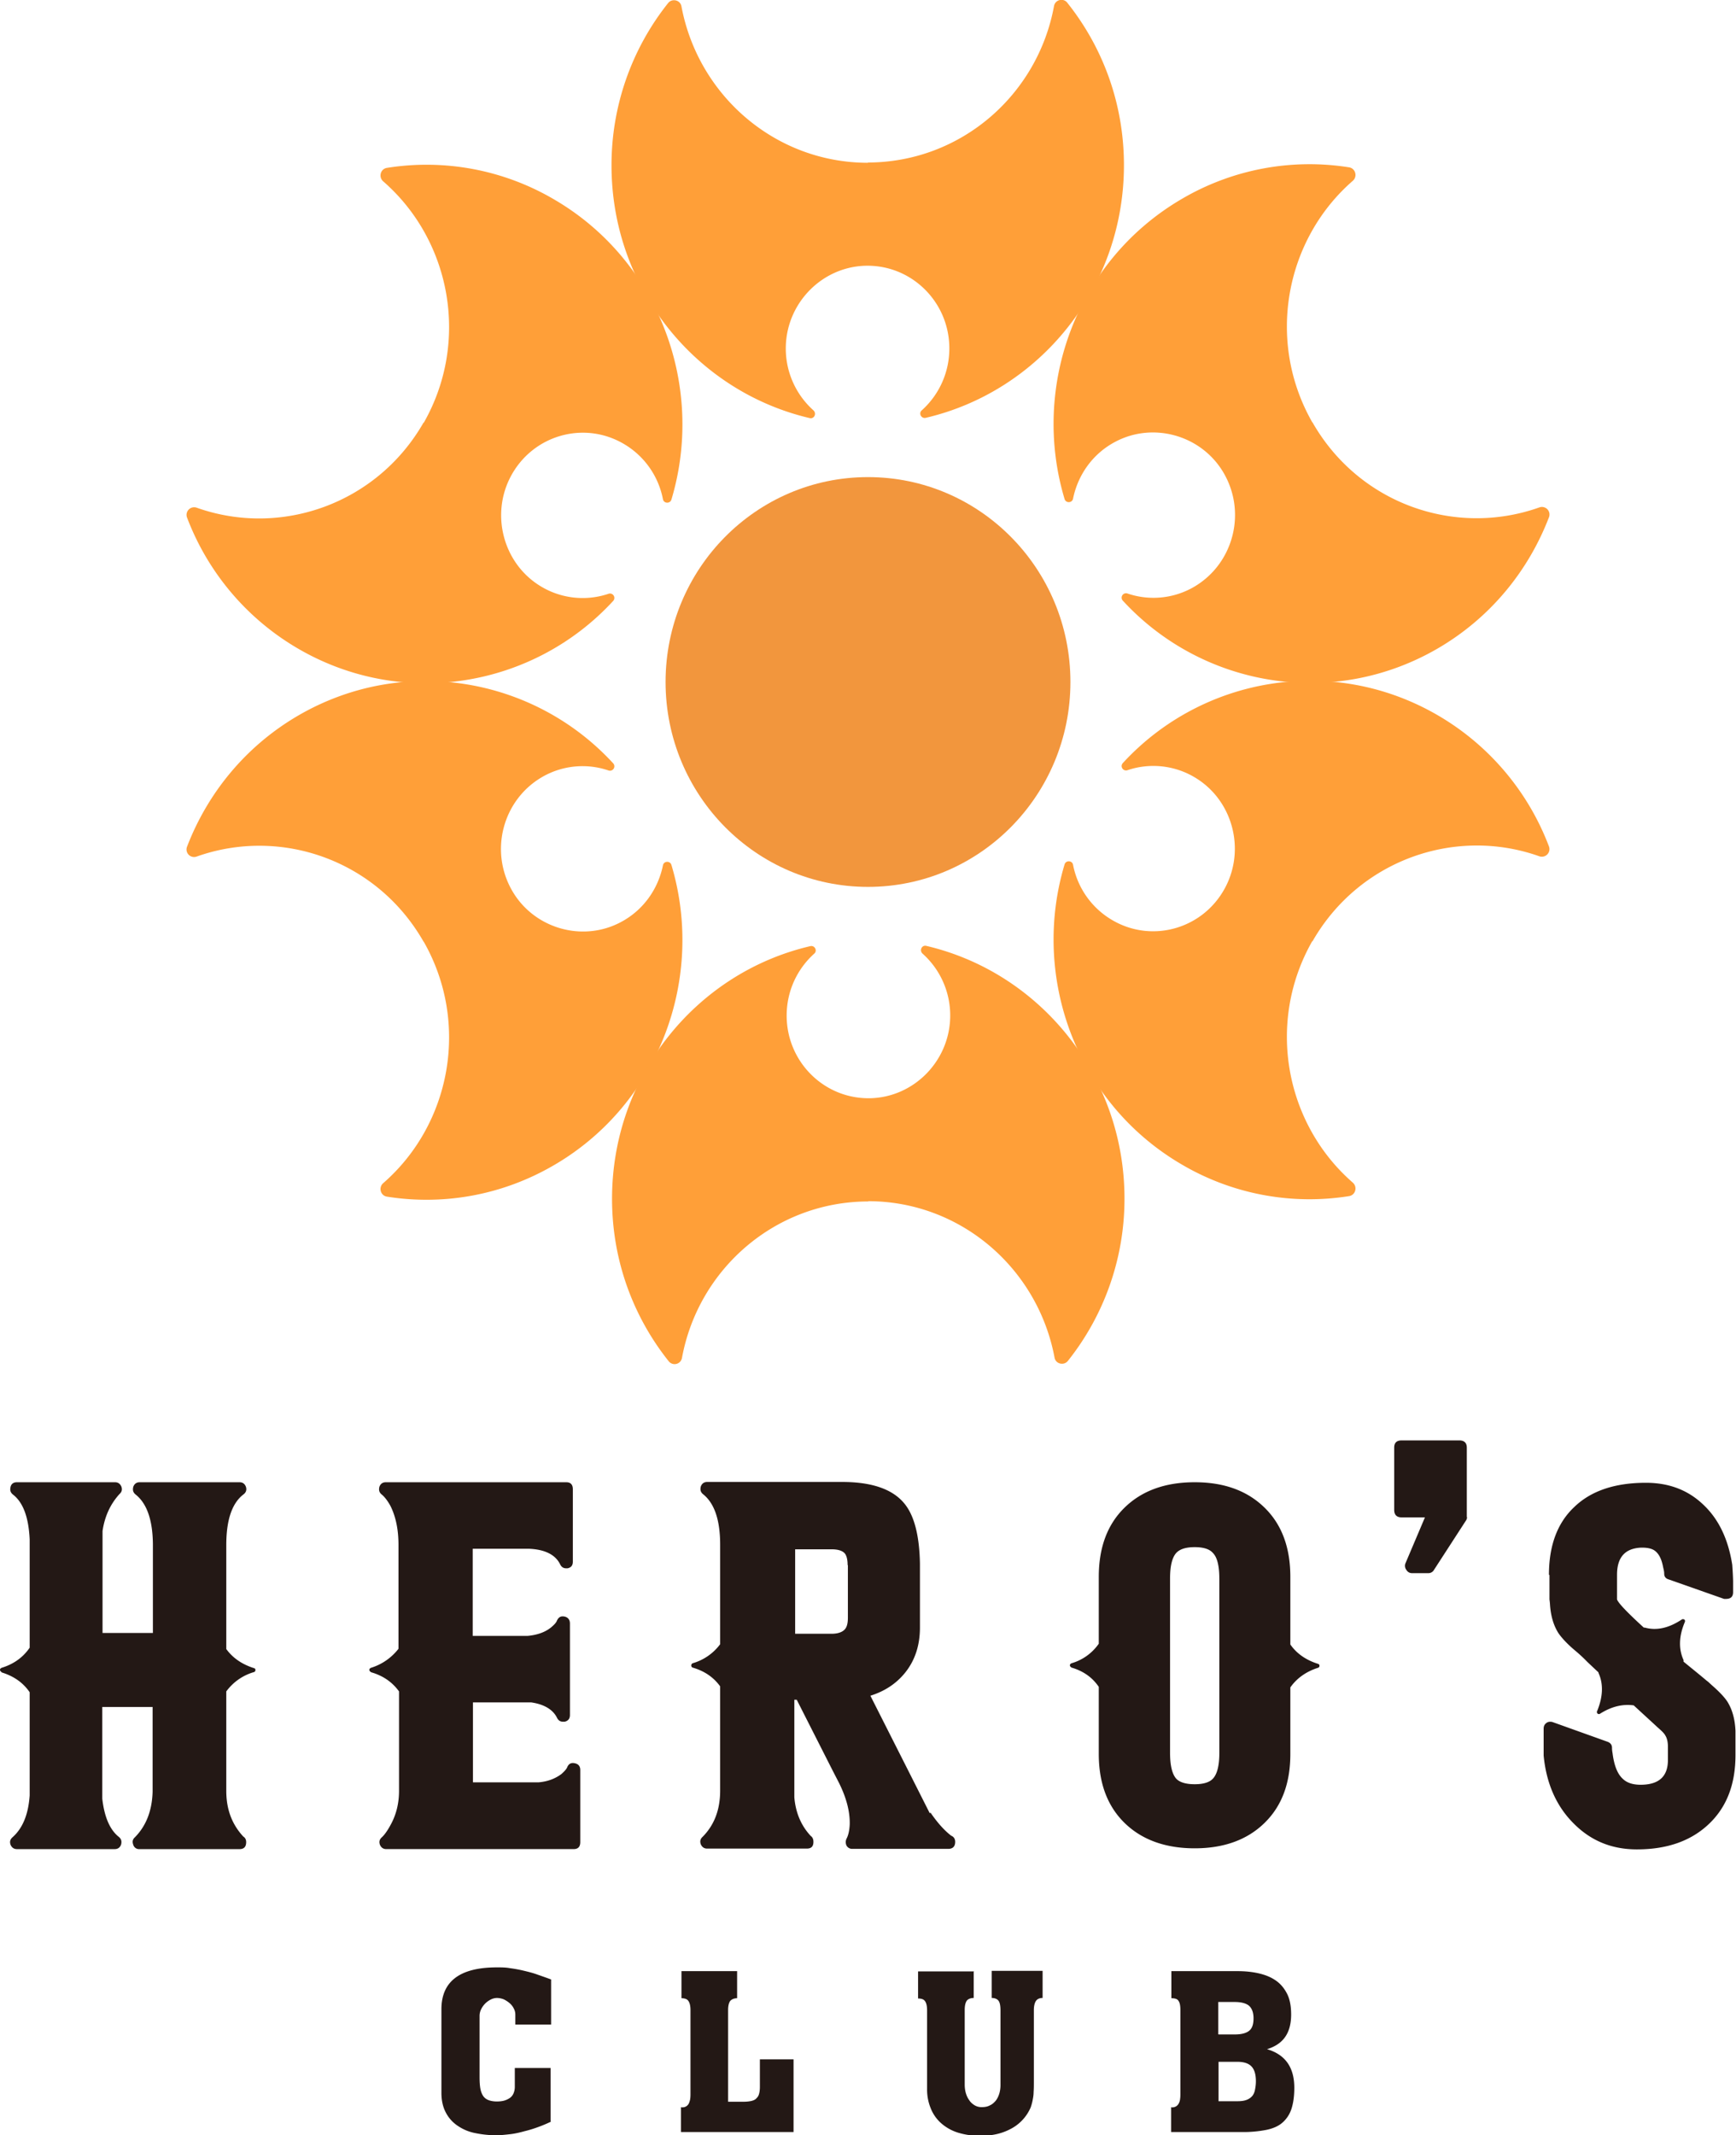<svg width="109" height="134" viewBox="0 0 109 134" fill="none" xmlns="http://www.w3.org/2000/svg"><g clip-path="url(#clip0_63_9747)"><path d="M54.5 10.216c-5.823 0-10.664-4.225-11.712-9.812-.067-.404-.582-.522-.832-.219a16.305 16.305 0 00-3.56 10.2c0 7.724 5.324 14.187 12.444 15.853.283.067.449-.286.233-.488a5.2 5.2 0 01-1.73-4.107c.116-2.692 2.295-4.88 4.974-4.965 2.911-.084 5.29 2.273 5.29 5.184a5.205 5.205 0 01-1.73 3.888c-.216.185-.033.538.25.471 7.136-1.666 12.443-8.129 12.443-15.854 0-3.87-1.33-7.405-3.56-10.199-.25-.32-.765-.185-.832.22-1.031 5.587-5.872 9.811-11.711 9.811l.033.017z" fill="#FF9F38"/><path d="M26.601 26.507c-2.911 5.1-8.95 7.237-14.257 5.352a.477.477 0 00-.599.623 16.135 16.135 0 006.954 8.213c6.604 3.854 14.806 2.44 19.797-2.979a.276.276 0 00-.283-.455 5.075 5.075 0 01-4.375-.538c-2.263-1.447-3.028-4.46-1.764-6.833 1.381-2.592 4.592-3.5 7.087-2.036a5.15 5.15 0 012.462 3.467c.05.286.45.302.533.033 2.13-7.085-.749-14.978-7.353-18.832a15.82 15.82 0 00-10.514-1.986c-.4.067-.533.572-.233.841 4.259 3.703 5.456 10.064 2.545 15.164v-.034z" fill="#FF9F38"/><path d="M26.601 59.09c2.911 5.1 1.714 11.461-2.545 15.164-.3.269-.167.774.233.841 3.493.556 7.203-.05 10.514-1.986 6.604-3.854 9.482-11.747 7.353-18.832-.083-.27-.483-.253-.532.033-.3 1.464-1.215 2.81-2.662 3.568-2.363 1.246-5.34.42-6.738-1.868-1.53-2.508-.699-5.773 1.797-7.237a5.062 5.062 0 014.192-.42.276.276 0 00.283-.455c-4.99-5.42-13.193-6.833-19.797-2.979-3.31 1.936-5.673 4.88-6.954 8.213a.474.474 0 00.599.623c5.307-1.885 11.346.235 14.257 5.352v-.017z" fill="#FF9F38"/><path d="M54.5 75.381c5.823 0 10.664 4.225 11.712 9.812.066.404.582.522.832.219a16.305 16.305 0 003.56-10.199c0-7.725-5.324-14.188-12.444-15.854-.283-.067-.45.286-.233.488a5.2 5.2 0 011.73 4.107c-.116 2.693-2.296 4.88-4.974 4.965-2.911.084-5.29-2.272-5.29-5.184 0-1.548.665-2.928 1.73-3.888.216-.185.033-.538-.25-.47-7.137 1.665-12.444 8.128-12.444 15.853 0 3.87 1.331 7.405 3.56 10.199a.47.47 0 00.832-.219c1.032-5.587 5.873-9.812 11.712-9.812l-.033-.017z" fill="#FF9F38"/><path d="M82.399 59.09c2.911-5.1 8.95-7.237 14.257-5.352a.477.477 0 00.599-.623 16.135 16.135 0 00-6.954-8.213c-6.605-3.854-14.806-2.44-19.797 2.98-.2.218.016.538.283.454a5.075 5.075 0 014.375.538c2.262 1.447 3.028 4.46 1.763 6.833-1.38 2.592-4.591 3.5-7.087 2.036a5.15 5.15 0 01-2.462-3.467c-.05-.286-.449-.302-.532-.033-2.13 7.085.749 14.979 7.353 18.833a15.82 15.82 0 0010.514 1.986c.4-.068.532-.573.233-.842-4.259-3.703-5.457-10.064-2.545-15.164v.034z" fill="#FF9F38"/><path d="M82.399 26.507c-2.912-5.1-1.714-11.461 2.545-15.164.3-.269.166-.774-.233-.841a15.839 15.839 0 00-10.514 1.986c-6.605 3.854-9.483 11.747-7.353 18.832.083.27.482.253.532-.033.3-1.464 1.215-2.81 2.662-3.568 2.362-1.245 5.34-.42 6.738 1.868 1.53 2.508.698 5.773-1.797 7.237a5.062 5.062 0 01-4.192.42.276.276 0 00-.283.455c4.99 5.42 13.192 6.833 19.797 2.979 3.31-1.935 5.673-4.88 6.954-8.213a.474.474 0 00-.6-.623C91.35 33.727 85.31 31.607 82.4 26.49v.017z" fill="#FF9F38"/><path d="M54.5 55.657c7.02 0 12.71-5.757 12.71-12.858 0-7.102-5.69-12.858-12.71-12.858-7.02 0-12.71 5.756-12.71 12.858 0 7.1 5.69 12.858 12.71 12.858z" fill="#F2963D"/><path d="M.1 104.935s-.1-.068-.1-.135.033-.101.1-.135c.765-.235 1.347-.656 1.763-1.262v-6.8c-.066-1.396-.416-2.322-1.048-2.81-.166-.134-.2-.286-.15-.488.05-.202.2-.286.4-.286H7.22c.183 0 .316.084.4.27.066.184.033.336-.117.47-.582.64-.932 1.414-1.065 2.323v6.395H9.6V96.89c-.017-1.515-.383-2.541-1.081-3.097-.167-.134-.2-.286-.15-.488.067-.185.2-.286.4-.286h6.271c.2 0 .333.101.4.286.066.202 0 .37-.167.488-.715.556-1.065 1.616-1.065 3.164v6.53c.416.572.998.96 1.73 1.195.067.017.1.051.1.118s-.033.118-.1.135a3.277 3.277 0 00-1.73 1.211v6.244c0 1.145.35 2.087 1.065 2.861.133.085.183.202.183.354 0 .286-.133.437-.416.437H8.751a.375.375 0 01-.383-.269c-.067-.185-.05-.336.1-.471.715-.724 1.081-1.683 1.114-2.861v-5.318h-3.16v5.755c.133 1.162.482 1.953 1.031 2.39.166.135.2.286.15.488-.067.185-.2.286-.4.286H1.065c-.183 0-.316-.084-.4-.269-.066-.185-.033-.336.117-.471.649-.572.998-1.447 1.081-2.626v-6.479c-.416-.606-.998-1.01-1.763-1.246v-.016zm23.19 0s-.1-.068-.1-.135.034-.101.1-.135a3.474 3.474 0 001.73-1.195v-6.513c0-.96-.166-1.767-.498-2.44-.183-.337-.383-.59-.55-.724-.166-.134-.2-.286-.15-.488.067-.185.2-.286.4-.286h11.33c.282 0 .415.151.415.438V98c0 .235-.1.37-.332.42h-.084c-.183 0-.3-.084-.382-.252-.3-.606-.965-.942-1.997-.976H29.68v5.47h3.427c.599-.051 1.098-.219 1.48-.522.2-.168.333-.303.383-.438.1-.218.25-.303.483-.252.216.05.332.202.332.437v5.739c0 .236-.116.371-.332.421h-.1c-.183 0-.3-.084-.383-.252-.25-.505-.799-.842-1.614-.96h-3.66v5.016h4.126c.582-.051 1.048-.236 1.43-.522.184-.168.317-.303.367-.438.1-.218.25-.286.482-.235.217.05.333.185.333.421v4.527c0 .286-.133.437-.416.437H24.255c-.183 0-.316-.084-.399-.269-.066-.185-.033-.336.117-.471.166-.152.349-.404.549-.774.366-.657.532-1.38.532-2.138v-6.244c-.416-.572-.982-.976-1.73-1.195l-.034-.016zm35.136 8.819c.45.656.882 1.127 1.298 1.447.166.067.25.202.25.387 0 .286-.15.438-.433.438h-6.022a.4.4 0 01-.366-.202.505.505 0 010-.438c.116-.219.183-.522.2-.909.016-.774-.2-1.632-.666-2.575l-.416-.808-2.246-4.426h-.15v6.126c.083.976.433 1.784 1.032 2.424.116.084.166.202.166.37 0 .286-.133.421-.416.421h-6.255c-.183 0-.316-.084-.4-.27-.066-.185-.033-.336.117-.471.732-.74 1.098-1.7 1.098-2.895v-6.546c-.416-.573-.981-.96-1.73-1.178-.05-.017-.083-.068-.083-.135s.033-.101.083-.135a3.28 3.28 0 001.73-1.195V96.94c0-1.531-.35-2.591-1.065-3.164-.166-.134-.2-.286-.15-.488.067-.185.2-.286.4-.286h8.484c1.864 0 3.161.455 3.893 1.347.616.74.948 1.986.982 3.77v4.022c0 1.094-.3 2.036-.915 2.81-.55.69-1.281 1.179-2.196 1.465l2.545 5.032 1.181 2.339.05-.033zM53.22 98.219c0-.353-.066-.605-.183-.74-.15-.168-.432-.252-.832-.252h-2.279v5.301h2.28c.365 0 .632-.084.798-.236.166-.151.233-.404.233-.774v-3.299h-.017zm14.057 6.43s-.1-.068-.1-.135.033-.101.1-.135a3.145 3.145 0 001.713-1.228V98.96c0-1.834.532-3.282 1.614-4.342 1.081-1.06 2.545-1.599 4.408-1.599 1.864 0 3.311.539 4.392 1.599 1.082 1.06 1.614 2.508 1.614 4.342v4.241c.4.572.982.976 1.73 1.212.067.017.1.067.1.118 0 .067-.033.118-.1.134-.732.236-1.314.64-1.73 1.229v4.174c0 1.834-.532 3.265-1.614 4.325-1.081 1.06-2.545 1.599-4.392 1.599-1.846 0-3.327-.539-4.408-1.599-1.082-1.06-1.614-2.508-1.614-4.325v-4.208c-.4-.589-.965-.993-1.713-1.211zm9.282-5.588c0-.791-.133-1.33-.399-1.599-.216-.252-.599-.37-1.148-.37-.549 0-.931.118-1.164.37-.25.286-.383.808-.383 1.599V110c0 .791.133 1.33.383 1.616.216.236.615.354 1.164.354.55 0 .932-.118 1.148-.354.266-.286.4-.825.4-1.616V99.061zm15.555-3.854a.405.405 0 01-.083.236l-1.996 3.08a.398.398 0 01-.366.201h-.998a.398.398 0 01-.366-.202.418.418 0 01-.05-.437l1.214-2.861h-1.464c-.3 0-.466-.152-.466-.472v-3.904c0-.303.15-.454.466-.454h3.627c.3 0 .466.151.466.454v4.359h.016zm5.141 3.618c0-1.834.532-3.265 1.597-4.258 1.048-1.01 2.545-1.514 4.492-1.514 1.447 0 2.645.454 3.61 1.38.965.909 1.564 2.17 1.813 3.786 0 .068.033.388.05.977v.723c0 .286-.15.421-.449.421h-.117l-3.493-1.228c-.167-.051-.266-.169-.266-.354 0-.135-.034-.27-.067-.404-.1-.538-.283-.892-.582-1.077-.2-.118-.499-.168-.865-.151-.965.067-1.448.622-1.448 1.7v1.548c.084.235.649.824 1.681 1.767h.066c.732.202 1.497.034 2.313-.505.049-.034.099-.034.166 0 .05.05.05.084.033.151-.382.892-.399 1.7-.083 2.39v.101c.449.371.915.741 1.414 1.162.083.067.133.101.166.134l.183.169c.483.42.816.774.999 1.06.299.488.465 1.077.499 1.817v1.515c0 1.835-.549 3.265-1.664 4.325-1.115 1.061-2.612 1.599-4.525 1.599-1.58 0-2.895-.538-3.976-1.632-1.081-1.077-1.714-2.508-1.88-4.258v-1.683c0-.152.05-.269.166-.354.1-.084.233-.101.383-.067l3.477 1.245c.166.068.266.186.266.371 0 .134.017.252.034.336.099.791.316 1.33.665 1.633.25.235.615.353 1.098.353 1.148 0 1.713-.521 1.713-1.548v-.842c0-.319-.066-.555-.166-.706-.066-.135-.249-.303-.499-.522-.05-.051-.549-.505-1.481-1.363-.715-.101-1.414.084-2.112.521a.123.123 0 01-.15 0c-.05-.05-.067-.101-.033-.168.366-.892.399-1.7.083-2.39v-.033c-.45-.421-.682-.64-.699-.657a9.75 9.75 0 00-.782-.724c-.499-.42-.832-.791-1.031-1.077-.3-.471-.483-1.06-.533-1.8a3.89 3.89 0 00-.033-.32v-1.532l-.033-.017zm-62.652 34.317a8.9 8.9 0 01-.798.336 7.784 7.784 0 01-.882.27c-.3.084-.599.151-.898.185-.3.033-.6.067-.865.067-.45 0-.899-.05-1.315-.135a2.916 2.916 0 01-1.098-.454 2.221 2.221 0 01-.748-.825c-.183-.336-.283-.757-.283-1.245v-5.251c0-1.75 1.164-2.626 3.477-2.626.283 0 .565 0 .832.051.266.034.549.084.831.151.283.068.566.135.849.236.283.101.582.202.898.32v2.827h-2.246v-.606a.81.81 0 00-.1-.404 1.039 1.039 0 00-.266-.336 1.725 1.725 0 00-.366-.236 1.233 1.233 0 00-.416-.084.882.882 0 00-.399.101 1.328 1.328 0 00-.599.606.922.922 0 00-.1.421v3.854c0 .286.017.521.05.707.034.185.1.353.183.471.083.118.2.202.333.252.133.051.316.084.516.084.166 0 .316-.016.449-.05a1.24 1.24 0 00.366-.168.664.664 0 00.233-.286 1.03 1.03 0 00.083-.404v-1.195h2.246v3.349l.033.017zm8.202-.892c.116 0 .2-.017.283-.068a.444.444 0 00.166-.185c.033-.084.067-.168.083-.286.017-.118.017-.219.017-.353v-5.218c0-.269-.05-.454-.133-.572-.083-.118-.233-.168-.433-.168v-1.7h3.494v1.7c-.2 0-.333.067-.433.168-.083.118-.133.303-.133.572v5.756h.948c.2 0 .366-.017.516-.05.133-.034.25-.084.316-.169a.542.542 0 00.166-.286c.034-.117.05-.269.05-.437v-1.717h2.113v4.561h-7.07v-1.565l.05.017zm18.333-8.567v1.7c-.2 0-.35.067-.433.168-.083.118-.133.303-.133.573v4.678c0 .185.017.354.067.539.05.168.116.32.216.454.083.135.2.236.333.32a.838.838 0 00.466.118c.2 0 .366-.034.515-.118.15-.067.267-.185.366-.303.1-.135.167-.286.217-.454a1.96 1.96 0 00.066-.556v-4.628c0-.286-.033-.488-.116-.606-.084-.118-.233-.185-.433-.185v-1.7h3.194v1.7c-.2 0-.332.067-.416.185-.083.118-.133.32-.133.572v4.427c0 .269 0 .521-.016.723 0 .202-.034.371-.067.539a3.126 3.126 0 01-.116.421 2.734 2.734 0 01-1.348 1.397c-.499.252-1.098.387-1.797.387a4.688 4.688 0 01-1.43-.202 2.91 2.91 0 01-1.048-.589 2.452 2.452 0 01-.65-.926 3.08 3.08 0 01-.232-1.212v-4.931c0-.252-.033-.438-.117-.572-.083-.135-.232-.185-.449-.185v-1.7h3.51l-.016-.034zm12.427 8.567a.5.5 0 00.283-.068.443.443 0 00.166-.185.72.72 0 00.083-.286c.017-.118.017-.219.017-.353v-5.218c0-.269-.033-.454-.117-.572-.066-.118-.216-.168-.449-.168v-1.7h4.16c.499 0 .964.051 1.38.152.416.101.766.252 1.065.471.3.219.516.505.682.841.166.354.233.774.233 1.263 0 .589-.133 1.06-.383 1.413-.25.354-.632.606-1.131.758 1.148.336 1.713 1.144 1.713 2.423 0 .539-.066.976-.182 1.33a1.936 1.936 0 01-.566.858c-.25.219-.599.37-1.015.454a7.593 7.593 0 01-1.514.135h-4.458v-1.565l.033.017zm2.945-4.578h1.031c.416 0 .715-.084.898-.236.183-.151.267-.404.267-.774s-.1-.623-.283-.791c-.183-.151-.483-.235-.899-.235h-1.031v2.019l.017.017zm0 4.191h1.164c.216 0 .4-.017.55-.068a.886.886 0 00.365-.219c.1-.1.166-.235.2-.387.033-.151.066-.353.066-.572 0-.421-.083-.724-.266-.925-.183-.202-.482-.303-.915-.303H76.51v2.474z" fill="#231815"/></g><defs><clipPath id="clip0_63_9747"><path fill="#fff" d="M0 0h109v134H0z"/></clipPath></defs></svg>